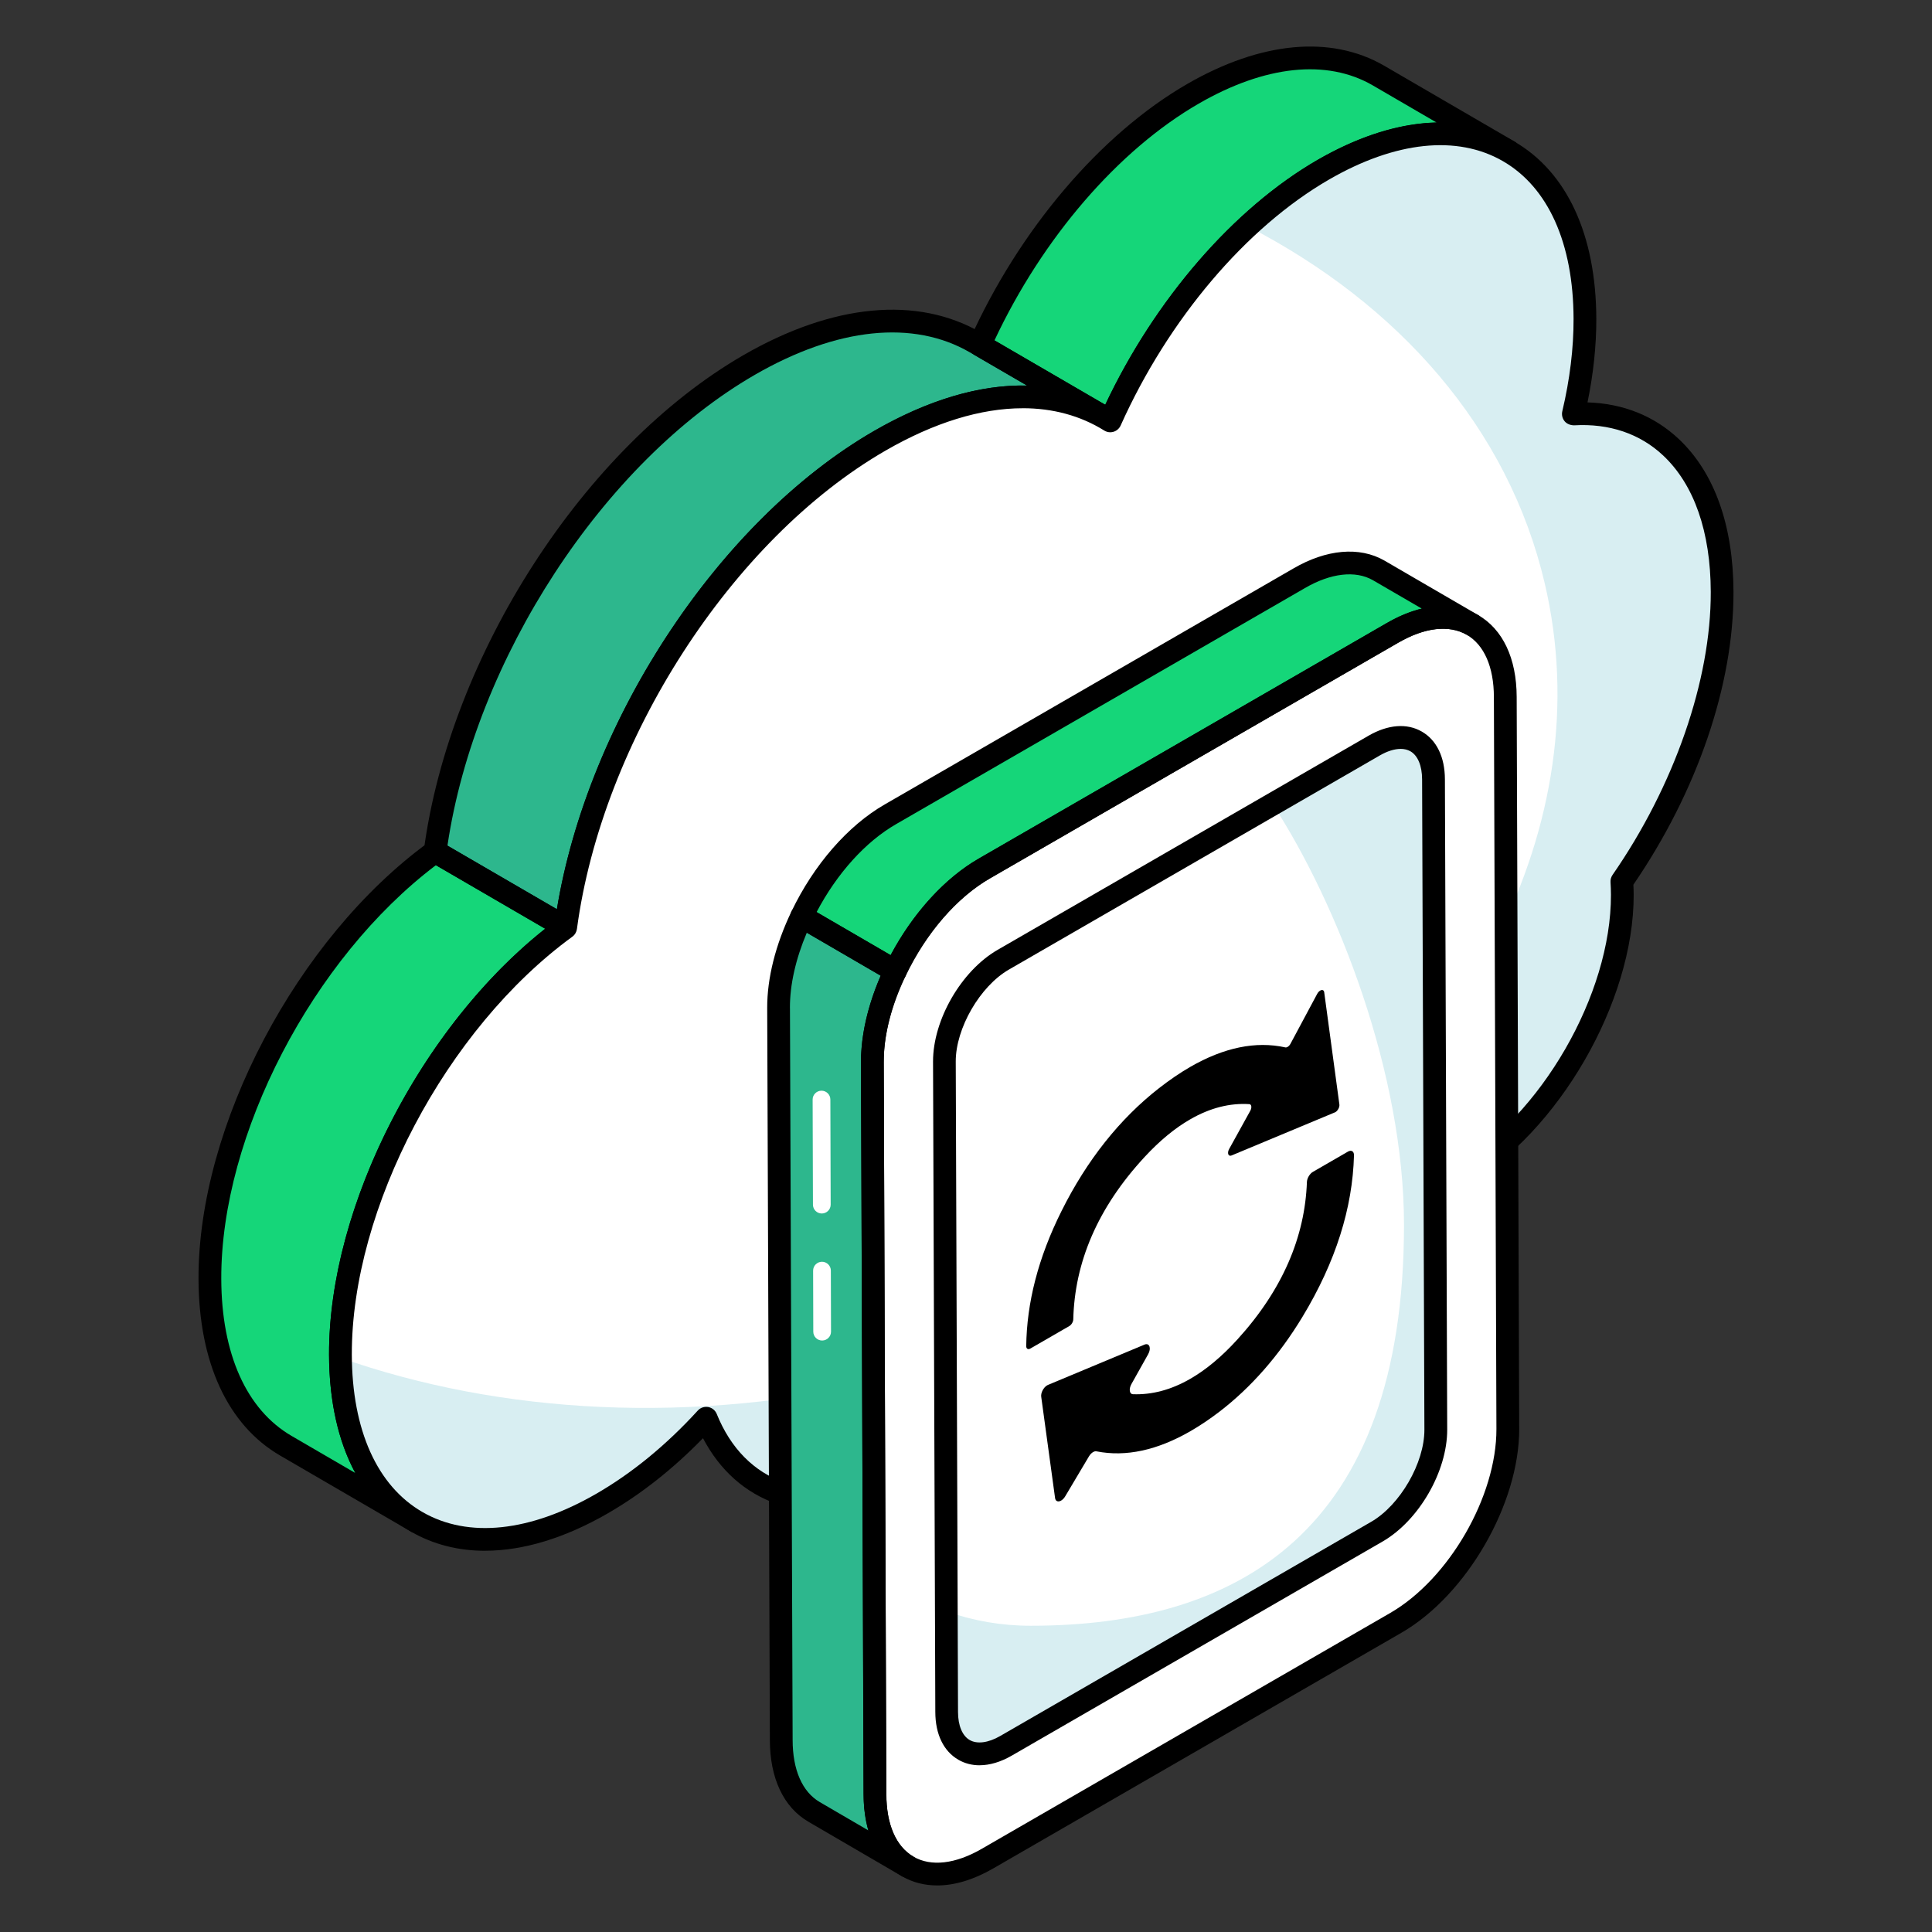 <svg id="Layer_1" enable-background="new 0 0 68 68" viewBox="0 0 68 68" xmlns="http://www.w3.org/2000/svg" width="300" height="300" version="1.1" xmlns:xlink="http://www.w3.org/1999/xlink" xmlns:svgjs="http://svgjs.dev/svgjs"><rect x="0" y="0" width="68" height="68" fill="#333333" stroke="none"/><g width="100%" height="100%" transform="matrix(1,0,0,1,0,0)"><g><g><g><g enable-background="new"><g><g><path d="m53.109 5.33c-1.673-.967-3.976-.826-6.53.641-3.107 1.793-5.856 5.161-7.497 8.844l-4.596-2.673c1.651-3.683 4.4-7.051 7.508-8.844 2.542-1.467 4.846-1.608 6.519-.641z" fill="#15d679" fill-opacity="1" data-original-color="#ffd63cff" stroke="none" stroke-opacity="1"/></g></g><g><g><path d="m14.657 53.558-4.595-2.67c-1.646-.957-2.667-2.989-2.675-5.877-.015-5.341 3.441-11.767 7.927-15.036l4.594 2.67c-4.486 3.269-7.942 9.695-7.927 15.036.008 2.889 1.029 4.921 2.675 5.877z" fill="#15d679" fill-opacity="1" data-original-color="#ffd63cff" stroke="none" stroke-opacity="1"/></g></g><g><g><path d="m34.338 12.058 4.595 2.67c-2.037-1.184-4.86-1.009-7.969.787-5.563 3.212-10.17 10.518-11.055 17.129l-4.595-2.67c.885-6.611 5.491-13.917 11.055-17.129 3.11-1.796 5.933-1.97 7.969-.787z" fill="#2db78d" fill-opacity="1" data-original-color="#f4c531ff" stroke="none" stroke-opacity="1"/></g></g></g></g><g><g enable-background="new"><g><g><path d="m39.083 15.215c-.07 0-.14-.019-.201-.055l-4.596-2.673c-.177-.103-.247-.322-.164-.51 1.742-3.886 4.61-7.26 7.672-9.026 2.592-1.492 5.049-1.721 6.92-.641l4.596 2.673.001.001c.19.111.256.355.145.546-.111.191-.354.255-.546.146-1.61-.932-3.789-.705-6.131.641-2.926 1.688-5.666 4.926-7.33 8.66-.046.104-.134.183-.242.218-.04.013-.082.02-.123.02zm-4.081-3.236 3.901 2.269c1.744-3.712 4.516-6.915 7.476-8.623 1.467-.842 2.89-1.281 4.187-1.311l-2.253-1.311c-1.611-.932-3.787-.703-6.118.642-2.836 1.636-5.505 4.734-7.192 8.334z" fill="#000000" fill-opacity="1" data-original-color="#000000ff" stroke="none" stroke-opacity="1"/></g></g><g><g><path d="m14.657 53.958c-.068 0-.138-.018-.201-.055l-4.594-2.671c-1.846-1.071-2.866-3.281-2.875-6.222-.015-5.385 3.464-11.988 8.092-15.36.127-.094.3-.102.437-.022l4.595 2.67c.116.067.191.19.198.325s-.055.265-.164.344c-4.44 3.236-7.777 9.561-7.762 14.712.007 2.644.886 4.608 2.475 5.532l.001.001c.19.111.256.355.145.547-.074.128-.208.199-.346.199zm.685-23.506c-4.335 3.279-7.568 9.486-7.554 14.557.007 2.645.887 4.608 2.477 5.532l2.241 1.304c-.601-1.115-.919-2.526-.924-4.164-.015-5.194 3.223-11.524 7.607-14.992z" fill="#000000" fill-opacity="1" data-original-color="#000000ff" stroke="none" stroke-opacity="1"/></g></g><g><g><path d="m19.909 33.044c-.069 0-.139-.019-.201-.055l-4.595-2.67c-.14-.081-.217-.238-.195-.398.918-6.862 5.65-14.189 11.251-17.423 3.146-1.813 6.119-2.094 8.371-.786l4.595 2.671c.19.111.256.355.145.547-.11.191-.355.257-.547.145-1.995-1.157-4.682-.88-7.568.787-5.404 3.12-9.971 10.201-10.858 16.835-.018.133-.101.248-.221.307-.056.027-.115.041-.176.041zm-4.161-3.281 3.853 2.239c1.102-6.688 5.722-13.691 11.163-16.834 1.897-1.094 3.719-1.635 5.384-1.597l-2.01-1.168c-1.991-1.156-4.68-.878-7.568.788-5.332 3.078-9.85 10.013-10.821 16.571z" fill="#000000" fill-opacity="1" data-original-color="#000000ff" stroke="none" stroke-opacity="1"/></g></g></g></g><g><g><path d="m46.584 5.97c5.064-2.924 9.184-.576 9.2 5.251.003 1.084-.14 2.212-.407 3.349 3.078-.18 5.224 2.142 5.236 6.263.009 3.324-1.377 7.086-3.529 10.189.007.155.015.311.015.47.01 3.651-2.548 8.074-5.718 9.904-2.046 1.181-3.847.991-4.865-.265-.693.743-1.462 1.379-2.274 1.848-1.776 1.025-3.374 1.022-4.432.164-1.484 3.531-4.087 6.791-7.049 8.501-3.607 2.083-6.701 1.258-7.905-1.727-1.115 1.219-2.363 2.25-3.667 3.003-5.064 2.924-9.191.58-9.207-5.239-.015-5.341 3.441-11.767 7.927-15.036.885-6.611 5.491-13.917 11.055-17.129 3.184-1.838 6.067-1.978 8.113-.7 1.65-3.683 4.399-7.051 7.507-8.845z" fill="#ffffff" fill-opacity="1" data-original-color="#ffffffff" stroke="none" stroke-opacity="1"/></g></g><g><g><path d="m31.249 48.551c2.466-.576 4.791-1.38 6.964-2.379-1.456 2.292-3.368 4.27-5.454 5.476-3.607 2.075-6.704 1.249-7.899-1.728-1.119 1.217-2.368 2.249-3.672 2.999-5.031 2.901-9.138.608-9.203-5.128 5.628 1.977 12.375 2.379 19.263.76z" fill="#d8eef2" fill-opacity="1" data-original-color="#e9edf4ff" stroke="none" stroke-opacity="1"/></g><g><path d="m57.085 31.026c.011.152.011.304.011.467.011 3.651-2.542 8.073-5.715 9.898-2.042 1.184-3.846 1-4.867-.261-.684.739-1.456 1.38-2.271 1.847-.413.239-.815.424-1.206.543 8.562-5.671 13.32-14.515 11.332-22.99-1.282-5.465-5.139-9.822-10.463-12.571.847-.782 1.749-1.456 2.673-1.988 5.074-2.923 9.192-.576 9.203 5.248.011 1.086-.141 2.216-.402 3.346 3.075-.174 5.226 2.151 5.237 6.269.011 3.325-1.38 7.084-3.531 10.191z" fill="#d8eef2" fill-opacity="1" data-original-color="#e9edf4ff" stroke="none" stroke-opacity="1"/></g></g><g><g><path d="m17.072 54.582c-.945 0-1.821-.222-2.598-.668-1.856-1.068-2.884-3.282-2.893-6.232-.016-5.33 3.395-11.856 7.954-15.259.973-6.812 5.673-14.046 11.228-17.254 3.046-1.758 5.914-2.076 8.133-.917 1.755-3.716 4.53-6.921 7.487-8.628l.2.347-.2-.347c2.586-1.492 5.04-1.724 6.907-.647 1.858 1.068 2.886 3.286 2.895 6.244.002.941-.102 1.929-.31 2.942 1.248.036 2.35.477 3.211 1.287 1.254 1.179 1.92 3.04 1.927 5.382.008 3.271-1.274 7.021-3.523 10.306.005.117.01.234.01.354.011 3.762-2.644 8.36-5.918 10.251-1.963 1.134-3.86 1.109-5.07-.031-.657.657-1.352 1.198-2.068 1.613-1.666.96-3.257 1.105-4.459.42-1.594 3.552-4.193 6.611-7.022 8.245-2.044 1.181-3.986 1.508-5.608.947-1.124-.388-2.018-1.184-2.612-2.317-1.054 1.081-2.179 1.97-3.352 2.646-1.515.874-2.984 1.315-4.317 1.315zm18.923-40.213c-1.469 0-3.112.5-4.831 1.493-5.404 3.12-9.971 10.201-10.858 16.835-.015.108-.072.206-.161.271-4.44 3.236-7.777 9.561-7.762 14.712.007 2.653.892 4.621 2.49 5.541 1.613.929 3.786.698 6.116-.647 1.256-.725 2.458-1.709 3.572-2.928.092-.101.23-.146.366-.123.135.024.248.116.3.244.487 1.209 1.312 2.044 2.387 2.414 1.379.479 3.138.161 4.947-.884 2.802-1.617 5.374-4.724 6.88-8.31.049-.115.149-.202.271-.232.123-.034.251-.002.35.077.959.776 2.41.707 3.98-.2.758-.438 1.492-1.034 2.183-1.773.078-.086.212-.149.306-.127.116.004.225.058.297.147.929 1.146 2.557 1.209 4.354.171 3.053-1.763 5.528-6.05 5.518-9.557 0-.153-.007-.302-.015-.45-.005-.089.021-.176.07-.248 2.174-3.135 3.467-6.858 3.458-9.961-.006-2.116-.585-3.776-1.674-4.801-.816-.769-1.902-1.136-3.139-1.063-.127-.003-.249-.046-.33-.143s-.111-.226-.083-.349c.267-1.127.4-2.223.397-3.256-.007-2.66-.893-4.633-2.492-5.553-1.609-.925-3.778-.697-6.108.647-2.923 1.687-5.667 4.925-7.342 8.662-.048.105-.138.185-.249.219s-.23.018-.328-.044c-.841-.524-1.811-.785-2.87-.785z" fill="#000000" fill-opacity="1" data-original-color="#000000ff" stroke="none" stroke-opacity="1"/></g></g></g><g><g><path d="m49.014 22.273c2.181-1.259 3.96-.252 3.967 2.255l.089 25.764c.007 2.512-1.76 5.567-3.941 6.827l-14.373 8.298c-2.181 1.259-3.955.249-3.962-2.264l-.089-25.764c-.007-2.506 1.755-5.559 3.936-6.818z" fill="#ffffff" fill-opacity="1" data-original-color="#ffffffff" stroke="none" stroke-opacity="1"/></g><g><path d="m48.367 26.242c1.144-.661 2.084-.125 2.087 1.19l.081 22.887c.004 1.315-.929 2.931-2.074 3.592l-13.054 7.537c-1.144.661-2.084.126-2.088-1.19l-.081-22.892c-.004-1.32.92-2.921 2.069-3.584z" fill="#ffffff" fill-opacity="1" data-original-color="#ffffffff" stroke="none" stroke-opacity="1"/></g><g><path d="m50.532 50.318c.008 1.318-.928 2.933-2.067 3.596l-13.057 7.535c-1.147.663-2.083.125-2.091-1.194l-.008-3.541c.952.336 1.942.507 2.964.507 7.254 0 13.143-3.252 13.143-14.11 0-5.312-2.319-11.266-4.62-14.807.343-.203 1.31-.688 1.31-.688 0-.234.376-.284.579-.401l1.685-.975c1.139-.655 2.083-.125 2.083 1.193z" fill="#d8eef2" fill-opacity="1" data-original-color="#e9edf4ff" stroke="none" stroke-opacity="1"/></g><g><path d="m27.498 61.238c0 1.248.445 2.121 1.154 2.535l3.292 1.919c-.71-.414-1.147-1.287-1.147-2.543l-.094-25.764c-.003-1.032.306-2.153.81-3.207l-3.299-1.918c-.505 1.055-.814 2.179-.811 3.215" fill="#2db78d" fill-opacity="1" data-original-color="#f4c531ff" stroke="none" stroke-opacity="1"/></g><g><path d="m34.643 30.568 14.368-8.292c1.1-.639 2.098-.694 2.816-.281l-3.299-1.919c-.718-.414-1.716-.359-2.808.281l-14.376 8.299c-1.283.738-2.409 2.099-3.128 3.603l3.299 1.918c.719-1.503 1.845-2.867 3.129-3.61z" fill="#15d679" fill-opacity="1" data-original-color="#ffd63cff" stroke="none" stroke-opacity="1"/></g><g><path d="m32.984 66.361c-.445 0-.86-.105-1.229-.318-.873-.502-1.356-1.528-1.361-2.889l-.089-25.764c-.007-2.629 1.849-5.844 4.137-7.166l14.373-8.298c1.188-.686 2.328-.785 3.208-.279.873.503 1.355 1.525 1.359 2.88l.089 25.764c.007 2.633-1.851 5.852-4.142 7.175l-14.372 8.298c-.688.397-1.359.598-1.973.598zm16.23-43.741-14.373 8.298c-2.067 1.193-3.743 4.097-3.736 6.471l.089 25.764c.003 1.063.344 1.844.96 2.197.62.357 1.476.257 2.402-.279l14.372-8.298c2.069-1.194 3.748-4.102 3.741-6.479l-.089-25.764c-.003-1.057-.343-1.834-.958-2.188-.621-.357-1.478-.259-2.408.279z" fill="#000000" fill-opacity="1" data-original-color="#000000ff" stroke="none" stroke-opacity="1"/></g><g><path d="m34.478 62.132c-.268 0-.52-.064-.745-.194-.522-.301-.811-.896-.813-1.68l-.08-22.892c-.004-1.467.993-3.194 2.27-3.933l13.059-7.539c.684-.395 1.349-.447 1.874-.145.522.301.811.896.813 1.68l.081 22.887c.004 1.47-.995 3.201-2.274 3.94l-13.054 7.537c-.391.225-.774.338-1.13.338zm14.818-35.773c-.215 0-.467.078-.729.229l-13.059 7.539c-1.017.587-1.873 2.069-1.869 3.237l.08 22.892c.001.479.151.838.412.988.261.149.654.1 1.075-.144l13.054-7.537c1.02-.589 1.878-2.074 1.874-3.245l-.081-22.887c-.001-.478-.151-.838-.411-.988-.1-.057-.217-.085-.347-.085zm-.929-.117h.01z" fill="#000000" fill-opacity="1" data-original-color="#000000ff" stroke="none" stroke-opacity="1"/></g><g><path d="m31.944 66.092c-.068 0-.138-.018-.201-.055l-3.292-1.919c-.873-.509-1.354-1.531-1.354-2.88l-.094-25.763c-.003-1.047.292-2.219.851-3.389.049-.101.137-.177.243-.209.108-.034.224-.021.319.036l3.299 1.918c.18.104.25.33.16.519-.508 1.062-.774 2.11-.771 3.033l.094 25.764c0 1.063.336 1.843.947 2.198.191.111.256.356.145.547-.074.128-.208.199-.346.199zm-4.14-30.618.094 25.764c0 1.054.339 1.83.955 2.189l1.71.997c-.109-.381-.166-.809-.166-1.275l-.094-25.763c-.002-.942.237-1.988.696-3.044l-2.602-1.514c-.392.926-.597 1.833-.594 2.646z" fill="#000000" fill-opacity="1" data-original-color="#000000ff" stroke="none" stroke-opacity="1"/></g><g><path d="m31.514 34.579c-.07 0-.14-.019-.201-.055l-3.299-1.918c-.18-.104-.25-.33-.16-.519.79-1.652 1.989-3.029 3.29-3.776l14.375-8.3c1.162-.68 2.332-.784 3.207-.281l3.302 1.92c.19.11.256.355.146.546-.111.191-.358.256-.546.146-.628-.361-1.485-.26-2.416.28l-14.368 8.293c-1.164.672-2.246 1.925-2.968 3.436-.049.101-.137.177-.243.209-.039.013-.078.019-.118.019zm-2.772-2.476 2.606 1.516c.786-1.479 1.897-2.704 3.095-3.396l14.367-8.292c.42-.243.833-.414 1.232-.51l-1.717-.998c-.617-.355-1.494-.252-2.404.28l-14.378 8.302c-1.078.619-2.086 1.737-2.802 3.099z" fill="#000000" fill-opacity="1" data-original-color="#000000ff" stroke="none" stroke-opacity="1"/></g><g><path d="m28.937 47.182c-.172 0-.312-.139-.312-.311l-.006-2.148c-.001-.172.139-.312.311-.313h.001c.172 0 .312.139.312.311l.006 2.148c.001.172-.139.312-.311.313 0 0-0 0-.001 0z" fill="#ffffff" fill-opacity="1" data-original-color="#ffffffff" stroke="none" stroke-opacity="1"/></g><g><path d="m28.925 42.711c-.172 0-.312-.139-.312-.311l-.011-3.698c-.001-.172.139-.312.311-.313h.001c.172 0 .312.139.312.311l.011 3.698c.001.172-.139.312-.311.313 0 0-0 0-.001 0z" fill="#ffffff" fill-opacity="1" data-original-color="#ffffffff" stroke="none" stroke-opacity="1"/></g><g><g><g><path d="m46.466 34.865c.066-.038.131-.023.142.06.155 1.133.44 3.272.534 3.949.013.094-.056.221-.142.271-1.243.52-2.453 1.021-3.654 1.524-.113.046-.163-.084-.084-.228.247-.445.492-.891.743-1.344.063-.113.046-.23-.034-.235-.674-.043-1.373.126-2.087.539-.525.303-1.059.738-1.595 1.318-1.665 1.797-2.464 3.722-2.513 5.714 0.0.089-.063.195-.14.24l-1.372.792c-.08.046-.144.007-.144-.085.018-1.513.414-3.101 1.244-4.759.888-1.78 2.039-3.236 3.432-4.323.371-.289.735-.537 1.092-.744 1.193-.688 2.313-.917 3.349-.69.025.007.053-0.0.081-.016.04-.023.079-.064.106-.117.187-.349.58-1.085.938-1.752.029-.053.067-.092.104-.113z" fill="#000000" fill-opacity="1" data-original-color="#000000ff" stroke="none" stroke-opacity="1"/></g></g><g><g><path d="m47.443 40.533c.121-.07.218-.009.213.134-.05 1.846-.639 3.739-1.814 5.682-.828 1.368-1.812 2.488-2.927 3.342-.342.261-.678.486-1.008.677-1.177.68-2.283.917-3.311.715-.038-.009-.08.001-.122.025-.053.031-.106.084-.146.151-.275.464-.55.928-.834 1.403-.042.072-.094.123-.145.153-.1.058-.197.032-.214-.088-.164-1.195-.325-2.373-.488-3.568-.018-.139.083-.327.209-.4.011-.006.022-.012.033-.016 1.14-.477 2.272-.95 3.396-1.418.171-.07.246.128.125.341-.195.348-.391.699-.589 1.051-.096.173-.068.351.056.355.661.024 1.338-.149 2.024-.546.546-.315 1.098-.772 1.653-1.383 1.599-1.758 2.376-3.624 2.445-5.541.005-.133.099-.292.212-.357z" fill="#000000" fill-opacity="1" data-original-color="#000000ff" stroke="none" stroke-opacity="1"/></g></g></g></g></g></g></svg>